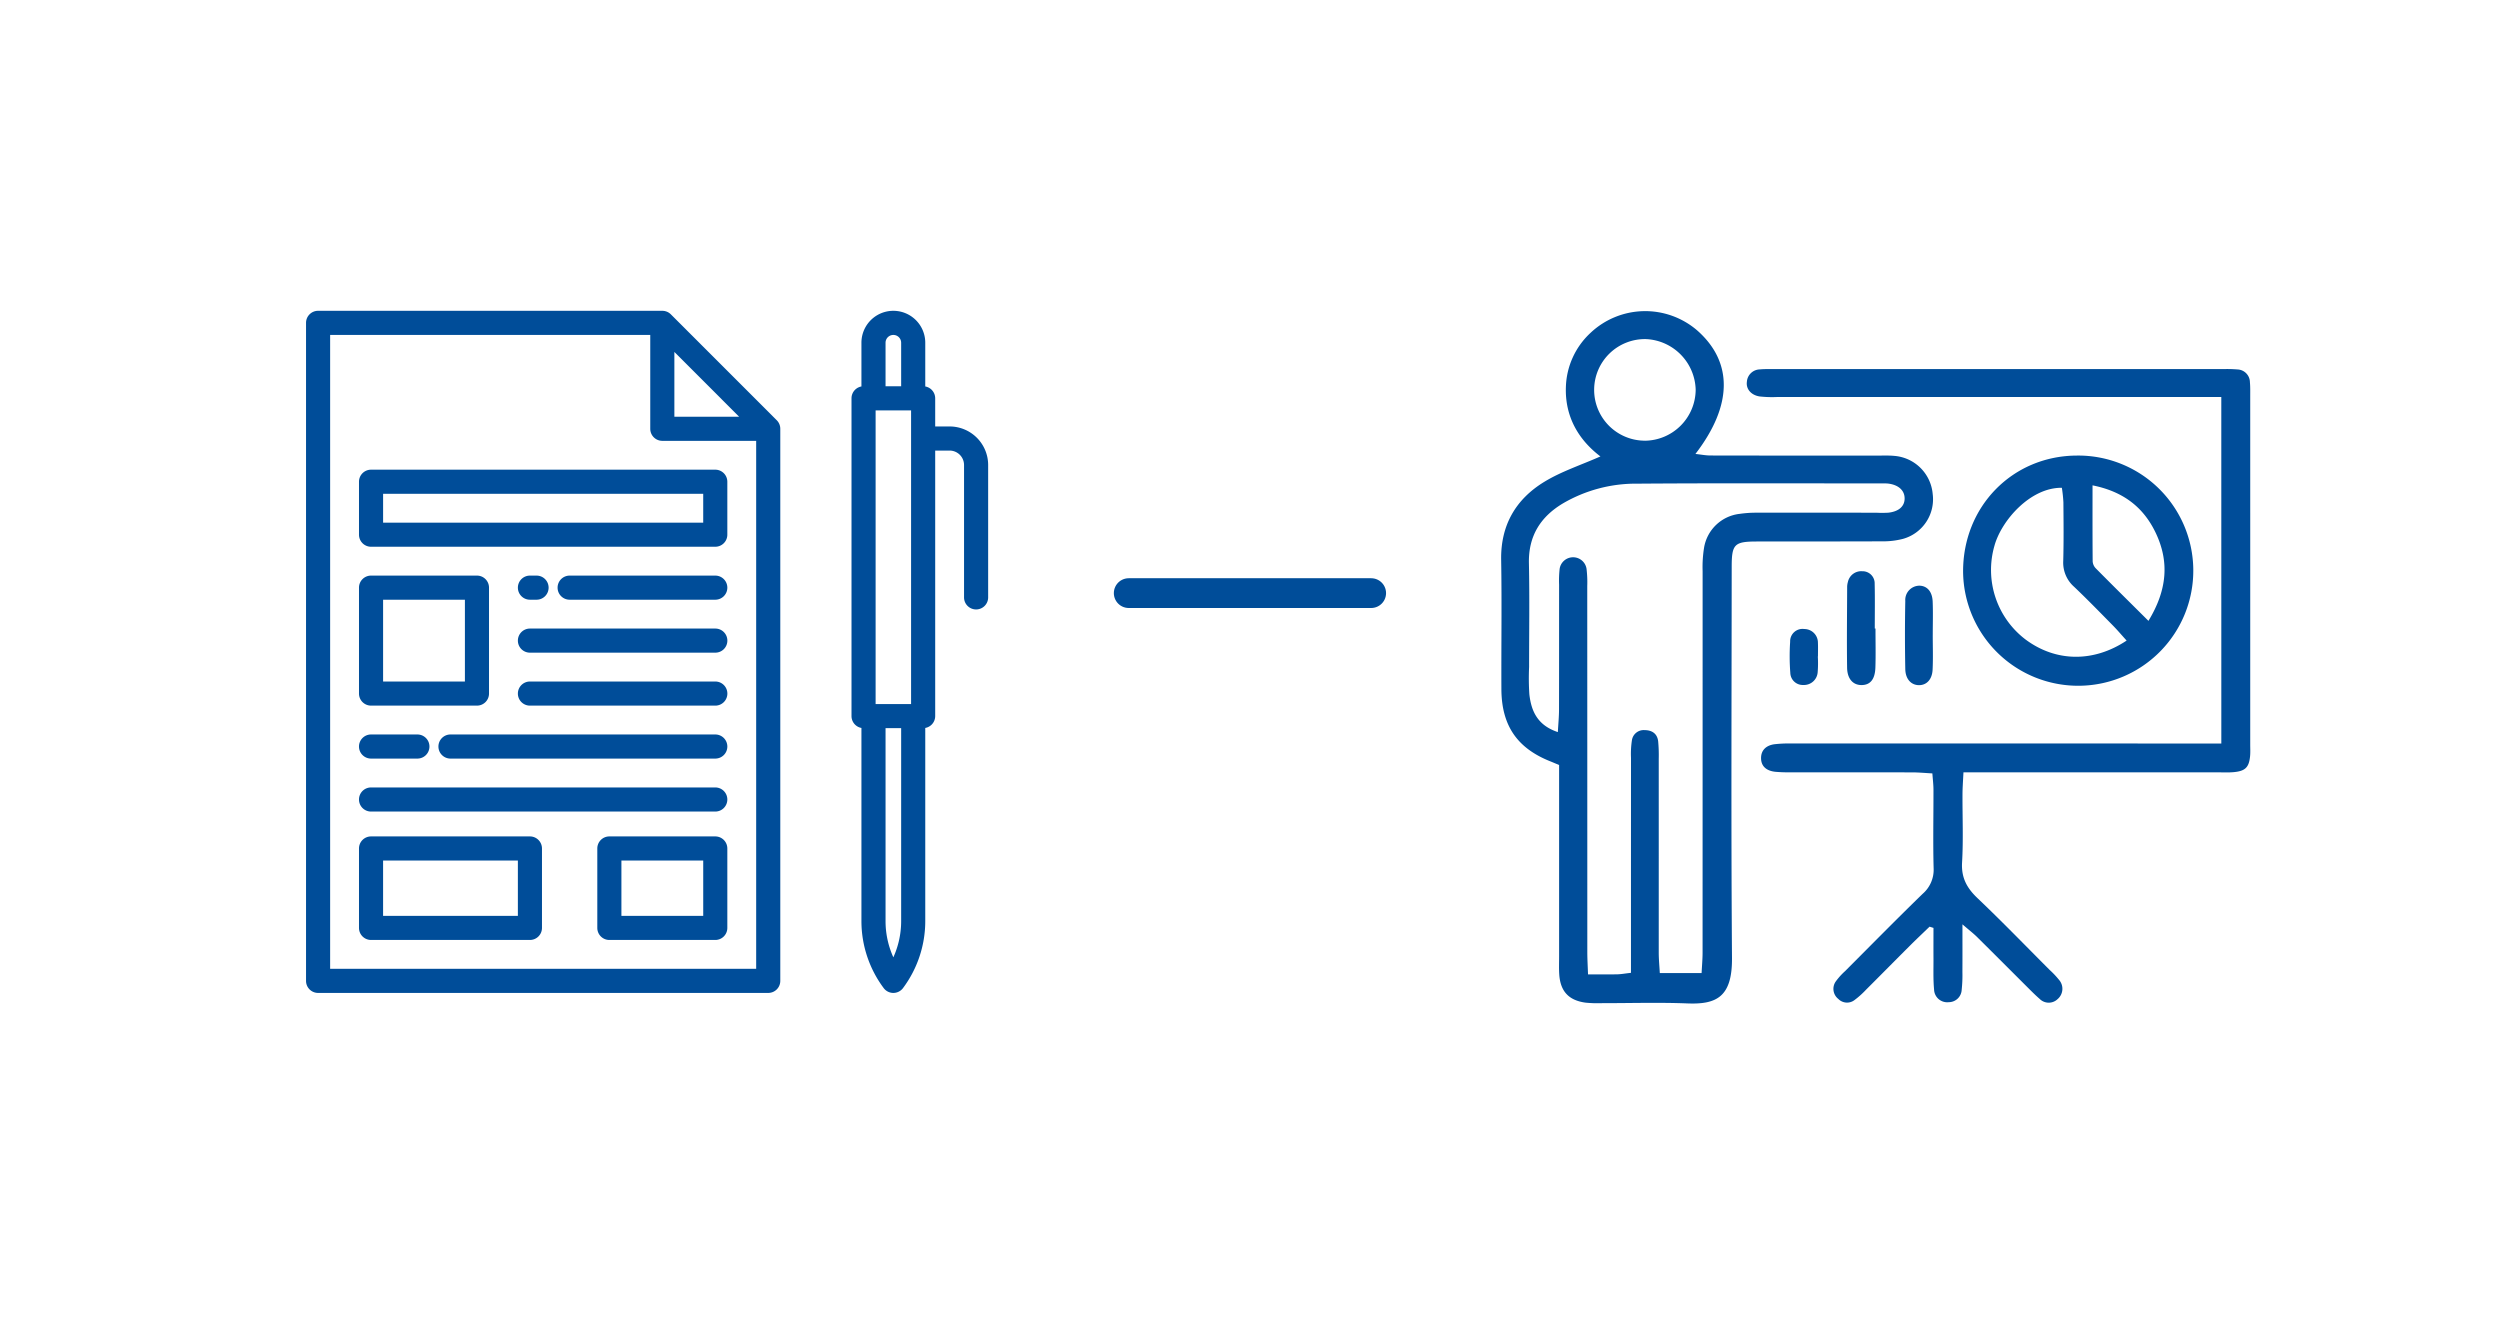 <svg xmlns="http://www.w3.org/2000/svg" width="588" height="310" viewBox="0 0 588 310">
  <g id="Group_27122" data-name="Group 27122" transform="translate(-170 -926)">
    <g id="Group_27121" data-name="Group 27121" transform="translate(0 278)">
      <rect id="Rectangle_6142" data-name="Rectangle 6142" width="588" height="310" transform="translate(170 648)" fill="#fff"/>
      <g id="Group_27059" data-name="Group 27059" transform="translate(523.069 721.176)">
        <path id="Path_52147" data-name="Path 52147" d="M3422.067,139.382c-.961-.4-1.5-.638-2.049-.855-7.826-3.108-11.484-8.431-11.523-16.981-.047-10.131.119-20.266-.055-30.394-.142-8.182,3.448-14.295,10.168-18.388,4-2.438,8.585-3.925,13.178-5.959-5.256-3.988-8.37-9.487-8.122-16.353a18.073,18.073,0,0,1,5.76-12.678,18.739,18.739,0,0,1,25.166-.569c8.375,7.424,8.326,17.586-.459,29.013,1.328.143,2.434.365,3.539.367q19.573.04,39.145.025c1.381,0,2.771-.059,4.142.069a9.843,9.843,0,0,1,8.979,8.966,9.662,9.662,0,0,1-7.011,10.553,18.59,18.59,0,0,1-4.988.574c-9.825.052-19.649.006-29.475.04-5.161.018-5.793.651-5.8,5.882-.021,30.7-.159,61.4.069,92.105.067,9.223-3.733,10.925-10.51,10.657-6.743-.267-13.506-.05-20.261-.059a27.636,27.636,0,0,1-3.678-.121c-3.977-.54-5.942-2.689-6.187-6.721-.084-1.377-.027-2.763-.028-4.144q0-20.033,0-40.066v-4.962m16.9,48.879v-5.484q0-22.554.009-45.109a21.513,21.513,0,0,1,.217-4.117,2.8,2.8,0,0,1,2.965-2.377c1.744.009,2.99.8,3.208,2.625a35.243,35.243,0,0,1,.136,4.135q.006,22.785,0,45.57c0,1.609.165,3.219.251,4.816h9.829c.09-1.777.231-3.277.231-4.777q.012-44.879.008-89.758a28.833,28.833,0,0,1,.337-5.489,9.58,9.58,0,0,1,8.384-7.986,27.023,27.023,0,0,1,4.125-.272q14.04-.025,28.078.007a24.949,24.949,0,0,0,2.757-.009c2.416-.27,3.764-1.443,3.83-3.215.072-1.97-1.4-3.347-3.925-3.64a12.044,12.044,0,0,0-1.38-.031c-19.18,0-38.359-.084-57.538.059a33.964,33.964,0,0,0-17.585,4.679c-5.277,3.185-8.067,7.688-7.936,14.041.171,8.128.041,16.263.043,24.395a57.521,57.521,0,0,0,.06,6.439c.45,3.941,1.908,7.288,6.7,8.873.11-2,.272-3.624.276-5.248.024-9.82.01-19.639.017-29.459a25,25,0,0,1,.128-3.673,3.2,3.2,0,0,1,6.323-.059,26.471,26.471,0,0,1,.172,4.128q.015,43.038.015,86.076c0,1.632.1,3.265.168,5.226,2.6,0,4.726.029,6.85-.014.891-.018,1.779-.187,3.243-.352m3.256-125.153a12.077,12.077,0,0,0,11.97-12,12.242,12.242,0,0,0-11.666-11.9,11.947,11.947,0,1,0-.3,23.891" transform="translate(-3408.435 -32.628)" fill="#004d99"/>
        <path id="Path_52148" data-name="Path 52148" d="M3658.212,71.789h-5.453q-49.507,0-99.012,0a26.63,26.63,0,0,1-4.134-.133c-2.01-.318-3.217-1.774-2.985-3.439a3.129,3.129,0,0,1,3.044-2.922c1.068-.1,2.146-.076,3.221-.076q52.96-.005,105.92,0a29.463,29.463,0,0,1,3.218.087,3.041,3.041,0,0,1,2.912,3.017c.1,1.067.072,2.147.072,3.22q.005,40.987,0,81.973c0,.921.056,1.848-.033,2.762-.254,2.589-1.112,3.475-3.755,3.733-1.371.134-2.761.051-4.142.051q-27.171,0-54.342,0h-5.175c-.1,2.091-.218,3.586-.226,5.081-.026,5.372.215,10.759-.1,16.113-.209,3.592,1.12,6.015,3.627,8.4,5.783,5.5,11.334,11.238,16.974,16.885a21.1,21.1,0,0,1,2.21,2.34,3.184,3.184,0,0,1-.35,4.527,3,3,0,0,1-4.184-.028c-.809-.705-1.582-1.455-2.342-2.212-4.131-4.115-8.244-8.249-12.388-12.352-.839-.832-1.786-1.555-3.459-3,0,4.345.014,7.813-.007,11.28a32.549,32.549,0,0,1-.172,4.13,3.054,3.054,0,0,1-3.05,2.9,3.089,3.089,0,0,1-3.445-2.989c-.229-2.436-.123-4.9-.14-7.359-.016-2.374,0-4.749,0-7.123l-.921-.289c-1.512,1.46-3.043,2.9-4.531,4.385-3.477,3.468-6.925,6.967-10.4,10.433a20.4,20.4,0,0,1-2.736,2.451,2.869,2.869,0,0,1-3.8-.279,3.011,3.011,0,0,1-.556-4.155,15.406,15.406,0,0,1,2.156-2.38c6.071-6.085,12.1-12.212,18.262-18.2a7.485,7.485,0,0,0,2.561-6.041c-.166-6.135-.023-12.279-.037-18.419,0-1.189-.155-2.377-.258-3.845-1.738-.092-3.228-.237-4.718-.24-9.517-.022-19.034-.008-28.552-.018a34.319,34.319,0,0,1-3.677-.12c-1.86-.2-3.3-1.11-3.344-3.134-.044-1.982,1.252-3.084,3.131-3.344a30.456,30.456,0,0,1,4.133-.18q47.434-.007,94.867.006h6.122Z" transform="translate(-3488.831 -51.588)" fill="#004d99"/>
        <path id="Path_52149" data-name="Path 52149" d="M3695.076,113.877A27.072,27.072,0,1,1,3668.3,141.3c-.1-15.4,11.583-27.366,26.774-27.422m11.688,43.516c-1.225-1.351-2.193-2.495-3.241-3.559-3.01-3.053-6-6.135-9.105-9.086a7.568,7.568,0,0,1-2.563-6.093c.128-4.591.075-9.189.038-13.784a33.365,33.365,0,0,0-.36-3.413c-7.374-.107-14.2,7.648-15.855,13.621a20.536,20.536,0,0,0,7.379,22.11c7.041,5.2,15.849,5.427,23.708.2m5.13-4.635c4.443-7.3,4.949-14,1.644-20.831-2.879-5.952-7.62-9.605-14.794-11.041,0,6.316-.02,12.075.031,17.834a2.6,2.6,0,0,0,.687,1.639c3.937,3.983,7.923,7.917,12.432,12.4" transform="translate(-3559.648 -79.905)" fill="#004d99"/>
        <path id="Path_52150" data-name="Path 52150" d="M3609.666,192.411c0,3.058.076,6.117-.023,9.172-.091,2.809-1.235,4.129-3.284,4.122-1.97-.006-3.333-1.443-3.37-4.088-.089-6.267-.012-12.536.012-18.8a4.489,4.489,0,0,1,.173-1.357,3.216,3.216,0,0,1,3.387-2.526,2.844,2.844,0,0,1,2.911,2.939c.083,3.513.026,7.028.026,10.542h.169" transform="translate(-3521.619 -117.754)" fill="#004d99"/>
        <path id="Path_52151" data-name="Path 52151" d="M3642.125,198.595c0,2.747.1,5.5-.034,8.241-.115,2.341-1.453,3.676-3.267,3.637-1.779-.038-3.111-1.425-3.157-3.771q-.154-8.011,0-16.026a3.359,3.359,0,0,1,3.322-3.6c1.8.034,3.021,1.376,3.117,3.732.105,2.591.024,5.189.022,7.784" transform="translate(-3540.612 -122.5)" fill="#004d99"/>
        <path id="Path_52152" data-name="Path 52152" d="M3577.36,217.884a26.73,26.73,0,0,1-.031,3.654,3.232,3.232,0,0,1-3.4,3.059,2.928,2.928,0,0,1-3.042-2.855,51.034,51.034,0,0,1-.037-7.3,2.91,2.91,0,0,1,3.319-3.005,3.208,3.208,0,0,1,3.215,3.239c.046,1.066.008,2.135.008,3.2h-.032" transform="translate(-3502.876 -136.666)" fill="#004d99"/>
      </g>
      <line id="Line_332" data-name="Line 332" x2="57.024" transform="translate(435.476 787.5)" fill="none" stroke="#004d99" stroke-linecap="round" stroke-width="7"/>
      <g id="Group_27097" data-name="Group 27097" transform="translate(-1167 280.157)">
        <g id="Group_27012" data-name="Group 27012" transform="translate(1409.479 441.445)">
          <g id="Group_27011" data-name="Group 27011" transform="translate(0 0)">
            <path id="Path_52134" data-name="Path 52134" d="M990.076,816.425h-3.892v-7.113a2.336,2.336,0,0,0-2.336-2.335V796.235a7.006,7.006,0,1,0-14.013,0v10.743a2.335,2.335,0,0,0-2.335,2.335v74.736a2.335,2.335,0,0,0,2.335,2.335v45.931a25.852,25.852,0,0,0,5.138,15.414,2.335,2.335,0,0,0,3.737,0,25.852,25.852,0,0,0,5.138-15.414V886.384a2.336,2.336,0,0,0,2.336-2.335V821.1h3.892a3.9,3.9,0,0,1,3.893,3.892v31.14a2.335,2.335,0,1,0,4.671,0v-31.14a8.573,8.573,0,0,0-8.563-8.563m-17.906-4.776h9.342v70.064H972.17Zm2.336-15.414a2.335,2.335,0,1,1,4.671,0v10.743h-4.671Zm4.671,136.08a21.157,21.157,0,0,1-2.335,9.62,21.154,21.154,0,0,1-2.335-9.62V886.384h4.671Z" transform="translate(-839.205 -789.228)" fill="#004d99" stroke="#004d99" stroke-linecap="round" stroke-linejoin="round" stroke-width="1"/>
            <path id="Path_52135" data-name="Path 52135" d="M874.181,789.911a2.339,2.339,0,0,0-1.652-.683H791.566a2.335,2.335,0,0,0-2.335,2.335V946.328a2.335,2.335,0,0,0,2.335,2.335H897.441a2.335,2.335,0,0,0,2.335-2.335V816.476a2.336,2.336,0,0,0-.684-1.652Zm.684,7.29L891.8,814.139H874.865ZM793.9,943.992V793.9h76.292v22.577a2.335,2.335,0,0,0,2.335,2.335h22.576V943.992Z" transform="translate(-789.231 -789.228)" fill="#004d99" stroke="#004d99" stroke-linecap="round" stroke-linejoin="round" stroke-width="1"/>
            <path id="Path_52136" data-name="Path 52136" d="M889.838,841.151H808.874a2.335,2.335,0,0,0-2.335,2.335v12.455a2.335,2.335,0,0,0,2.335,2.336h80.963a2.336,2.336,0,0,0,2.335-2.336V843.486a2.336,2.336,0,0,0-2.335-2.335M887.5,853.606H811.21v-7.785H887.5Z" transform="translate(-794.083 -803.784)" fill="#004d99" stroke="#004d99" stroke-linecap="round" stroke-linejoin="round" stroke-width="1"/>
            <path id="Path_52137" data-name="Path 52137" d="M808.874,905.349h24.911a2.336,2.336,0,0,0,2.335-2.335V878.1a2.336,2.336,0,0,0-2.335-2.335H808.874a2.335,2.335,0,0,0-2.335,2.335v24.912a2.335,2.335,0,0,0,2.335,2.335m2.335-24.912H831.45v20.241H811.21Z" transform="translate(-794.083 -813.487)" fill="#004d99" stroke="#004d99" stroke-linecap="round" stroke-linejoin="round" stroke-width="1"/>
            <path id="Path_52138" data-name="Path 52138" d="M908.032,875.766H873.778a2.335,2.335,0,0,0,0,4.671h34.254a2.335,2.335,0,0,0,0-4.671" transform="translate(-812.277 -813.487)" fill="#004d99" stroke="#004d99" stroke-linecap="round" stroke-linejoin="round" stroke-width="1"/>
            <path id="Path_52139" data-name="Path 52139" d="M860.8,880.437h1.557a2.335,2.335,0,0,0,0-4.671H860.8a2.335,2.335,0,0,0,0,4.671" transform="translate(-808.638 -813.487)" fill="#004d99" stroke="#004d99" stroke-linecap="round" stroke-linejoin="round" stroke-width="1"/>
            <path id="Path_52140" data-name="Path 52140" d="M904.393,893.074H860.8a2.335,2.335,0,0,0,0,4.671h43.6a2.335,2.335,0,1,0,0-4.671" transform="translate(-808.638 -818.339)" fill="#004d99" stroke="#004d99" stroke-linecap="round" stroke-linejoin="round" stroke-width="1"/>
            <path id="Path_52141" data-name="Path 52141" d="M904.393,910.381H860.8a2.335,2.335,0,1,0,0,4.671h43.6a2.335,2.335,0,1,0,0-4.671" transform="translate(-808.638 -823.19)" fill="#004d99" stroke="#004d99" stroke-linecap="round" stroke-linejoin="round" stroke-width="1"/>
            <path id="Path_52142" data-name="Path 52142" d="M897.115,927.689h-62.28a2.335,2.335,0,0,0,0,4.671h62.28a2.335,2.335,0,0,0,0-4.671" transform="translate(-801.36 -828.042)" fill="#004d99" stroke="#004d99" stroke-linecap="round" stroke-linejoin="round" stroke-width="1"/>
            <path id="Path_52143" data-name="Path 52143" d="M808.874,932.36h10.9a2.335,2.335,0,1,0,0-4.671h-10.9a2.335,2.335,0,0,0,0,4.671" transform="translate(-794.083 -828.042)" fill="#004d99" stroke="#004d99" stroke-linecap="round" stroke-linejoin="round" stroke-width="1"/>
            <path id="Path_52144" data-name="Path 52144" d="M889.838,945H808.874a2.335,2.335,0,0,0,0,4.671h80.963a2.335,2.335,0,1,0,0-4.671" transform="translate(-794.083 -832.894)" fill="#004d99" stroke="#004d99" stroke-linecap="round" stroke-linejoin="round" stroke-width="1"/>
            <path id="Path_52145" data-name="Path 52145" d="M911.67,961.006H886.758a2.336,2.336,0,0,0-2.335,2.336v18.683a2.335,2.335,0,0,0,2.335,2.335H911.67a2.335,2.335,0,0,0,2.335-2.335V963.342a2.336,2.336,0,0,0-2.335-2.336m-2.335,18.684H889.094V965.677h20.241Z" transform="translate(-815.916 -837.382)" fill="#004d99" stroke="#004d99" stroke-linecap="round" stroke-linejoin="round" stroke-width="1"/>
            <path id="Path_52146" data-name="Path 52146" d="M846.242,961.006H808.874a2.335,2.335,0,0,0-2.335,2.336v18.683a2.335,2.335,0,0,0,2.335,2.335h37.368a2.335,2.335,0,0,0,2.335-2.335V963.342a2.336,2.336,0,0,0-2.335-2.336m-2.335,18.684h-32.7V965.677h32.7Z" transform="translate(-794.083 -837.382)" fill="#004d99" stroke="#004d99" stroke-linecap="round" stroke-linejoin="round" stroke-width="1"/>
          </g>
        </g>
      </g>
    </g>
  </g>
</svg>
